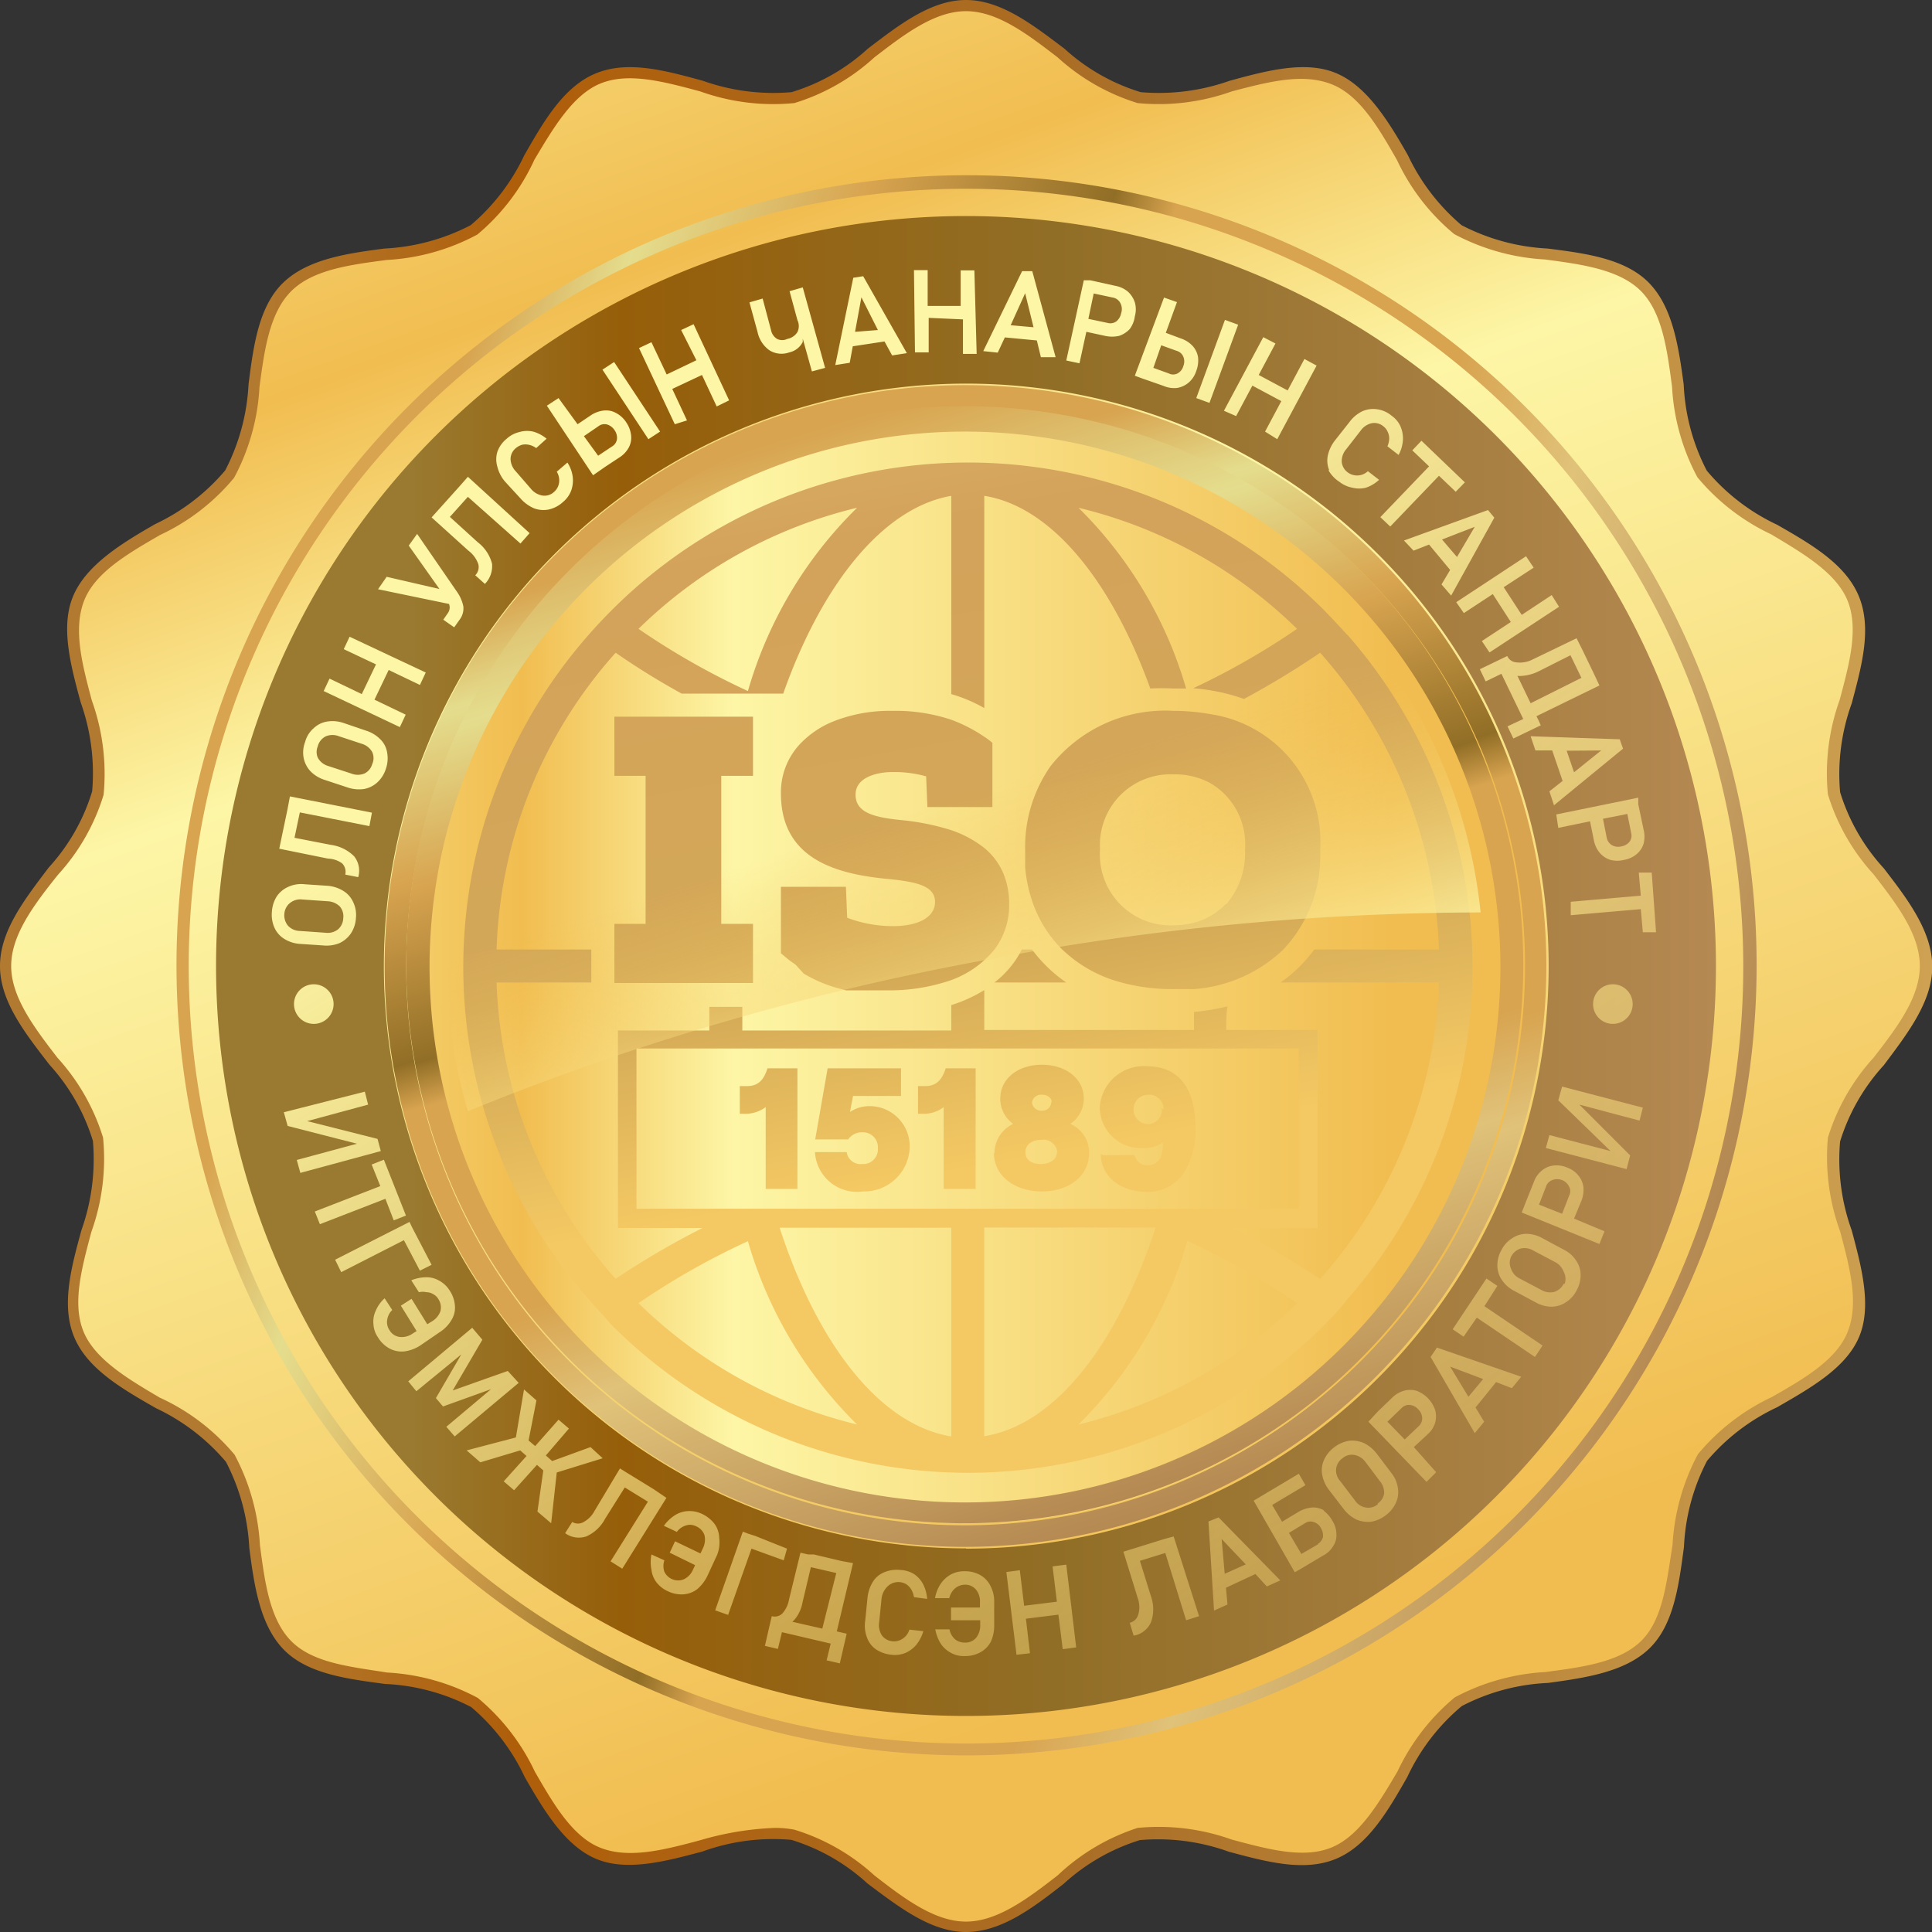 <svg xmlns="http://www.w3.org/2000/svg" xmlns:xlink="http://www.w3.org/1999/xlink" viewBox="0 0 76.1 76.1"><rect x="0" y="0" width="76.1" height="76.1" fill="#333333" stroke="none"/><defs><style>.cls-1{isolation:isolate;}.cls-2{fill-rule:evenodd;fill:url(#linear-gradient);}.cls-3{fill:url(#linear-gradient-2);}.cls-4{fill:url(#linear-gradient-3);}.cls-5{fill:url(#linear-gradient-4);}.cls-11,.cls-6{mix-blend-mode:screen;}.cls-6{fill:url(#linear-gradient-5);}.cls-7{fill:url(#linear-gradient-6);}.cls-8{fill:url(#linear-gradient-7);}.cls-9{fill:url(#linear-gradient-8);}.cls-10{fill:url(#linear-gradient-9);}.cls-11{fill:url(#linear-gradient-10);}</style><linearGradient id="linear-gradient" x1="25.12" y1="2.52" x2="50.98" y2="73.58" gradientUnits="userSpaceOnUse"><stop offset="0" stop-color="#f4cd68"/><stop offset="0.1" stop-color="#f1bd50"/><stop offset="0.29" stop-color="#fdf6a6"/><stop offset="0.88" stop-color="#f1bd50"/></linearGradient><linearGradient id="linear-gradient-2" y1="38.05" x2="76.1" y2="38.05" gradientUnits="userSpaceOnUse"><stop offset="0.13" stop-color="#b27a30"/><stop offset="0.27" stop-color="#af5e09"/><stop offset="0.56" stop-color="#aa6e26"/><stop offset="1" stop-color="#cea252"/></linearGradient><linearGradient id="linear-gradient-3" x1="8.51" y1="38.05" x2="67.59" y2="38.05" gradientUnits="userSpaceOnUse"><stop offset="0.13" stop-color="#997a30"/><stop offset="0.27" stop-color="#965e09"/><stop offset="0.56" stop-color="#916e26"/><stop offset="1" stop-color="#b58952"/></linearGradient><linearGradient id="linear-gradient-4" x1="179.85" y1="-331.35" x2="242.02" y2="-331.35" gradientTransform="translate(-264.07 289.06) rotate(17.8)" gradientUnits="userSpaceOnUse"><stop offset="0.08" stop-color="#d8a450"/><stop offset="0.16" stop-color="#e4dd8d"/><stop offset="0.29" stop-color="#d8a450"/><stop offset="0.44" stop-color="#916e26"/><stop offset="0.48" stop-color="#d8a450"/><stop offset="0.68" stop-color="#d8a450"/><stop offset="0.77" stop-color="#e0c279"/><stop offset="1" stop-color="#b58952"/></linearGradient><linearGradient id="linear-gradient-5" x1="23.3" y1="14.71" x2="78.61" y2="102.53" gradientUnits="userSpaceOnUse"><stop offset="0.1" stop-color="#fdf6a6"/><stop offset="0.88" stop-color="#f1bd50" stop-opacity="0"/></linearGradient><linearGradient id="linear-gradient-6" x1="31.37" y1="16.16" x2="44.7" y2="59.94" gradientTransform="matrix(1, 0, 0, 1, 0, 0)" xlink:href="#linear-gradient-4"/><linearGradient id="linear-gradient-7" x1="16.16" y1="38.05" x2="60.07" y2="38.05" xlink:href="#linear-gradient"/><linearGradient id="linear-gradient-8" x1="31.62" y1="17.05" x2="44.41" y2="59.05" gradientUnits="userSpaceOnUse"><stop offset="0" stop-color="#d8a450"/><stop offset="0.16" stop-color="#e4dd8d"/><stop offset="0.29" stop-color="#d8a450"/><stop offset="0.44" stop-color="#916e26"/><stop offset="0.48" stop-color="#d8a450"/><stop offset="0.68" stop-color="#d8a450"/><stop offset="0.77" stop-color="#e0c279"/><stop offset="1" stop-color="#b58952"/></linearGradient><linearGradient id="linear-gradient-9" x1="40.9" y1="53.33" x2="30.38" y2="-4.44" gradientUnits="userSpaceOnUse"><stop offset="0.13" stop-color="#f4c963"/><stop offset="0.27" stop-color="#d3a957"/><stop offset="0.56" stop-color="#d3a25b"/><stop offset="1" stop-color="#f9e38a"/></linearGradient><linearGradient id="linear-gradient-10" x1="40.29" y1="45.26" x2="35.53" y2="30.08" xlink:href="#linear-gradient-5"/></defs><g class="cls-1"><g id="Layer_2" data-name="Layer 2"><g id="Layer_1-2" data-name="Layer 1"><path class="cls-2" d="M75.88,38.05c0,2.43-3.17,4.51-3.63,6.81s1.66,5.5.76,7.67-4.65,2.93-6,4.89-.57,5.7-2.25,7.38-5.4.92-7.38,2.25-2.67,5-4.89,6-5.31-1.22-7.67-.76-4.38,3.63-6.81,3.63-4.51-3.17-6.8-3.63-5.51,1.66-7.68.76-2.92-4.65-4.89-6S13,66.48,11.3,64.8s-.92-5.4-2.24-7.38-5.05-2.67-6-4.89,1.23-5.31.76-7.67S.22,40.48.22,38.05s3.18-4.51,3.63-6.8-1.66-5.51-.76-7.68,4.65-2.92,6-4.89S9.62,13,11.3,11.3s5.4-.92,7.38-2.24,2.68-5.05,4.89-6,5.31,1.23,7.68.76S35.62.22,38.05.22s4.51,3.18,6.81,3.63,5.5-1.66,7.67-.76,2.93,4.65,4.89,6,5.7.56,7.38,2.24.92,5.4,2.25,7.38,5,2.68,6,4.89-1.22,5.31-.76,7.68S75.88,35.62,75.88,38.05Z"/><path class="cls-3" d="M38.05,76.1c-1.39,0-2.66-1-3.88-1.91a7.83,7.83,0,0,0-3-1.72,8.17,8.17,0,0,0-3.5.46c-1.47.39-3,.8-4.21.28S21.43,71.32,20.67,70a8.11,8.11,0,0,0-2.11-2.76,8.11,8.11,0,0,0-3.39-.91c-1.51-.2-3.07-.4-4-1.36s-1.16-2.52-1.35-4a8.26,8.26,0,0,0-.92-3.39,8.16,8.16,0,0,0-2.75-2.11c-1.33-.76-2.71-1.55-3.23-2.81s-.11-2.75.29-4.21a8.36,8.36,0,0,0,.45-3.51,7.87,7.87,0,0,0-1.71-3C1,40.71,0,39.45,0,38.05s1-2.66,1.92-3.88a7.79,7.79,0,0,0,1.71-3,8.31,8.31,0,0,0-.45-3.5c-.4-1.47-.81-3-.29-4.21s1.9-2.06,3.23-2.82a8.16,8.16,0,0,0,2.75-2.11,8.26,8.26,0,0,0,.92-3.39c.19-1.51.4-3.07,1.36-4s2.51-1.16,4-1.35a8.26,8.26,0,0,0,3.39-.92,8.16,8.16,0,0,0,2.11-2.75c.76-1.33,1.55-2.71,2.82-3.23s2.74-.11,4.21.29a8.31,8.31,0,0,0,3.5.45,7.79,7.79,0,0,0,3-1.71C35.39,1,36.66,0,38.05,0s2.66,1,3.88,1.92a7.87,7.87,0,0,0,3,1.71,8.36,8.36,0,0,0,3.51-.45c1.46-.4,3-.81,4.21-.29s2.05,1.9,2.81,3.23a8.16,8.16,0,0,0,2.11,2.75,8.26,8.26,0,0,0,3.39.92c1.51.19,3.07.4,4,1.36s1.16,2.51,1.36,4a8.11,8.11,0,0,0,.91,3.39A8.11,8.11,0,0,0,70,20.67c1.33.76,2.7,1.55,3.22,2.82s.11,2.74-.28,4.21a8.17,8.17,0,0,0-.46,3.5,7.83,7.83,0,0,0,1.72,3c.94,1.22,1.91,2.49,1.91,3.88s-1,2.66-1.91,3.88a7.9,7.9,0,0,0-1.72,3,8.21,8.21,0,0,0,.46,3.51c.39,1.46.8,3,.28,4.21S71.32,54.67,70,55.43a8.11,8.11,0,0,0-2.76,2.11,8.11,8.11,0,0,0-.91,3.39c-.2,1.51-.4,3.07-1.36,4s-2.52,1.16-4,1.36a8.11,8.11,0,0,0-3.39.91A8.11,8.11,0,0,0,55.43,70c-.76,1.33-1.55,2.7-2.81,3.22s-2.75.11-4.21-.28a8.21,8.21,0,0,0-3.51-.46,7.9,7.9,0,0,0-3,1.72C40.71,75.13,39.45,76.1,38.05,76.1ZM30.51,72a4,4,0,0,1,.78.07,8.22,8.22,0,0,1,3.15,1.8c1.16.9,2.37,1.82,3.61,1.82s2.45-.92,3.61-1.82A8.29,8.29,0,0,1,44.81,72a8.53,8.53,0,0,1,3.71.46c1.46.39,2.83.76,3.93.31s1.88-1.78,2.6-3a8.46,8.46,0,0,1,2.25-2.91,8.58,8.58,0,0,1,3.57-1c1.44-.19,2.92-.38,3.78-1.23s1-2.34,1.23-3.78a8.58,8.58,0,0,1,1-3.57,8.46,8.46,0,0,1,2.91-2.25c1.26-.72,2.57-1.47,3-2.6s.08-2.47-.31-3.93A8.53,8.53,0,0,1,72,44.81a8.29,8.29,0,0,1,1.8-3.15c.9-1.16,1.82-2.36,1.82-3.61s-.92-2.45-1.82-3.61A8.22,8.22,0,0,1,72,31.29a8.53,8.53,0,0,1,.46-3.71c.39-1.45.76-2.83.31-3.93s-1.78-1.87-3-2.6a8.46,8.46,0,0,1-2.91-2.25,8.5,8.5,0,0,1-1-3.57c-.19-1.44-.38-2.92-1.23-3.77s-2.34-1.05-3.78-1.24a8.58,8.58,0,0,1-3.57-1,8.37,8.37,0,0,1-2.25-2.91c-.72-1.26-1.47-2.57-2.6-3S50,3.21,48.52,3.6a8.53,8.53,0,0,1-3.71.46,8.29,8.29,0,0,1-3.15-1.8C40.5,1.37,39.3.44,38.05.44s-2.45.93-3.61,1.82a8.22,8.22,0,0,1-3.15,1.8,8.53,8.53,0,0,1-3.71-.46c-1.45-.39-2.83-.76-3.93-.31s-1.87,1.78-2.6,3A8.37,8.37,0,0,1,18.8,9.24a8.5,8.5,0,0,1-3.57,1c-1.44.19-2.92.38-3.77,1.24s-1.05,2.33-1.24,3.77a8.5,8.5,0,0,1-1,3.57,8.37,8.37,0,0,1-2.91,2.25c-1.26.73-2.57,1.48-3,2.6s-.08,2.48.31,3.93a8.53,8.53,0,0,1,.46,3.71,8.22,8.22,0,0,1-1.8,3.15C1.37,35.6.44,36.81.44,38.05s.93,2.45,1.82,3.61a8.29,8.29,0,0,1,1.8,3.15,8.53,8.53,0,0,1-.46,3.71c-.39,1.46-.76,2.83-.31,3.93s1.78,1.88,3,2.6A8.37,8.37,0,0,1,9.24,57.3a8.58,8.58,0,0,1,1,3.57c.19,1.44.38,2.92,1.24,3.78s2.33,1,3.77,1.23a8.5,8.5,0,0,1,3.57,1,8.46,8.46,0,0,1,2.25,2.91c.73,1.26,1.48,2.57,2.6,3s2.48.08,3.93-.31A11.92,11.92,0,0,1,30.51,72Z"/><path class="cls-4" d="M38.05,8.51A29.54,29.54,0,1,0,67.59,38.05,29.55,29.55,0,0,0,38.05,8.51Zm0,52.48A22.94,22.94,0,1,1,61,38.05,22.94,22.94,0,0,1,38.05,61Z"/><path class="cls-5" d="M28.55,67.65A31.09,31.09,0,0,1,10.4,52.26,31.12,31.12,0,1,1,28.55,67.65ZM47.41,8.9a30.62,30.62,0,1,0,19.8,38.51A30.65,30.65,0,0,0,47.41,8.9Z"/><path class="cls-6" d="M12.23,30.38a1.36,1.36,0,0,0,.56.34l.88.29a1.39,1.39,0,0,0,.66.07,1.06,1.06,0,0,0,.53-.26,1.22,1.22,0,0,0,.34-.54,1.25,1.25,0,0,0,.05-.63.93.93,0,0,0-.27-.53,1.36,1.36,0,0,0-.56-.34l-.88-.3a1.35,1.35,0,0,0-.65-.06,1,1,0,0,0-.53.26,1.07,1.07,0,0,0-.34.54,1.16,1.16,0,0,0-.06.63A1.08,1.08,0,0,0,12.23,30.38Zm.29-1a.61.61,0,0,1,.32-.38.69.69,0,0,1,.51,0l.91.3a.69.69,0,0,1,.4.32.57.57,0,0,1,0,.48.58.58,0,0,1-.31.37.69.69,0,0,1-.51,0l-.92-.3a.69.69,0,0,1-.4-.32A.57.57,0,0,1,12.52,29.39Zm11.33-11h0l.53-.35a1.08,1.08,0,0,0,.38-.39.82.82,0,0,0,.1-.48,1.14,1.14,0,0,0-.19-.52,1.07,1.07,0,0,0-.4-.37.8.8,0,0,0-.48-.1,1.14,1.14,0,0,0-.52.19l-.52.35L22,15.68l-.46.3,1.82,2.74Zm-.28-1.59a.39.39,0,0,1,.34-.07.53.53,0,0,1,.3.23.51.51,0,0,1,.09.36.4.4,0,0,1-.2.28l-.54.36L23,17.18ZM61.38,32.61l1.25-.26.15.74a1.1,1.1,0,0,0,.23.5.94.94,0,0,0,.42.28,1.09,1.09,0,0,0,.54,0,1.05,1.05,0,0,0,.5-.23.87.87,0,0,0,.27-.41,1.12,1.12,0,0,0,0-.55l-.21-1h0l0-.26-3.23.66Zm2.72-.55.15.75a.4.4,0,0,1-.06.34.52.52,0,0,1-.33.19.51.51,0,0,1-.37-.05.45.45,0,0,1-.2-.28l-.15-.76ZM12.92,33.82,11,33.43l.11-.53.21-1,.1-.53,3.23.64-.1.53L11.81,32l-.21,1,1.44.28a1.59,1.59,0,0,1,.91.45.91.91,0,0,1,.16.82v0l-.51-.1a.48.48,0,0,0-.12-.44A1,1,0,0,0,12.92,33.82Zm47.56-4.26h.66l.41,1.2-.52.41.18.55,2.72-2.23-.13-.37L60.29,29Zm2.59,0L62,30.42l-.29-.85ZM17.69,23.79l-2.8-.58.34-.49,2.08.48L16.1,21.49l.33-.46L18,23.31a1.53,1.53,0,0,1,.25.57.73.73,0,0,1-.14.52l-.22.31-.43-.3.18-.26a.38.38,0,0,0,.07-.27Zm1.9-5.41a1,1,0,0,1,0-.58,1.14,1.14,0,0,1,.37-.52,1.11,1.11,0,0,1,.49-.26A1.1,1.1,0,0,1,21,17a1.43,1.43,0,0,1,.53.28l-.41.37a.74.74,0,0,0-.29-.13.61.61,0,0,0-.27,0,.7.7,0,0,0-.24.13.56.56,0,0,0-.21.43.74.74,0,0,0,.21.49l.59.68a.75.75,0,0,0,.46.27.55.55,0,0,0,.46-.15.58.58,0,0,0,.19-.35.65.65,0,0,0-.09-.44l.42-.36a1.33,1.33,0,0,1,.21.57,1.19,1.19,0,0,1-.06.53,1.07,1.07,0,0,1-.32.45,1.22,1.22,0,0,1-.57.3,1.05,1.05,0,0,1-.58-.05,1.52,1.52,0,0,1-.54-.4L19.92,19A1.41,1.41,0,0,1,19.59,18.38ZM15.75,28.64l-3-1.42.23-.49,1.27.61.56-1.17-1.27-.6.23-.49,3,1.41-.23.49-1.23-.59-.56,1.17,1.23.59Zm2.7-6.95L17,20.38l.36-.4h0l.79-.88.28-.32L20.86,21l-.36.41-2.07-1.84-.71.79,1.1,1a1.55,1.55,0,0,1,.56.84,1,1,0,0,1-.28.8l0,0-.38-.34a.46.46,0,0,0,.12-.44A1.13,1.13,0,0,0,18.45,21.69Zm37.23,0,.61-.24.83,1-.34.57.38.44,1.7-3.07-.25-.3-3.31,1.2Zm2.41-.94-.7,1.19-.59-.69Zm-9.88-4.57,1.55-2.9.48.25-.66,1.24,1.14.61.66-1.24.48.26-1.55,2.9L49.83,17l.64-1.2-1.14-.61-.64,1.2Zm9.15,7.54,2.75-1.81.3.45-1.18.77.71,1.09,1.18-.78.29.46-2.74,1.8-.3-.45,1.14-.75L58.8,23.4l-1.14.75Zm-5-5.19a1,1,0,0,1-.06-.58,1.48,1.48,0,0,1,.29-.61l.56-.71a1.37,1.37,0,0,1,.51-.43,1.06,1.06,0,0,1,.58-.08,1.12,1.12,0,0,1,.58.26,1,1,0,0,1,.35.43,1.19,1.19,0,0,1,.09.53,1.42,1.42,0,0,1-.17.58l-.44-.34a.82.82,0,0,0,.07-.3.6.6,0,0,0-.06-.27.54.54,0,0,0-.16-.21.56.56,0,0,0-.47-.13.73.73,0,0,0-.44.3l-.56.72a.72.72,0,0,0-.18.5.58.58,0,0,0,.24.42.62.62,0,0,0,.79-.05l.44.34a1.41,1.41,0,0,1-.52.31,1.08,1.08,0,0,1-.53,0,1.17,1.17,0,0,1-.51-.23A1.32,1.32,0,0,1,52.32,18.51ZM12.72,37.24a1.35,1.35,0,0,0,.65-.09,1.12,1.12,0,0,0,.45-.38,1.23,1.23,0,0,0,.2-.61,1.17,1.17,0,0,0-.11-.63,1,1,0,0,0-.39-.44,1.38,1.38,0,0,0-.63-.2L12,34.83a1.21,1.21,0,0,0-.64.1,1.06,1.06,0,0,0-.46.38,1.29,1.29,0,0,0-.19.6,1.27,1.27,0,0,0,.1.63,1,1,0,0,0,.4.45,1.33,1.33,0,0,0,.62.19ZM11.2,36a.6.6,0,0,1,.22-.43.65.65,0,0,1,.49-.14l1,.07a.73.73,0,0,1,.47.2.59.59,0,0,1,.14.47.6.6,0,0,1-.21.44.66.66,0,0,1-.49.13l-1-.07a.66.66,0,0,1-.47-.2A.64.64,0,0,1,11.2,36ZM56.29,18.37l-.66-.63.36-.38L57.7,19l-.36.37-.66-.63-1.92,2-.39-.37ZM45,14.91l.83.29a1.05,1.05,0,0,0,.54.08.94.94,0,0,0,.45-.21,1,1,0,0,0,.3-.46,1.15,1.15,0,0,0,.07-.54.86.86,0,0,0-.21-.44,1.12,1.12,0,0,0-.47-.3l-.59-.22.44-1.21-.51-.18L44.7,14.8Zm.74-1.31.61.22a.4.4,0,0,1,.26.23.48.48,0,0,1,0,.37.46.46,0,0,1-.23.29.37.37,0,0,1-.34,0l-.61-.22ZM26.58,16.71l-1.41-3,.49-.23.6,1.27,1.17-.56L26.83,13l.49-.23,1.4,3-.49.24-.58-1.24-1.17.55.58,1.24Zm3.26-3.63-.32-1.17.52-.15L30.37,13a.52.52,0,0,0,.24.35.45.45,0,0,0,.4,0,.6.6,0,0,0,.4-.27.54.54,0,0,0,0-.47l-.31-1.14.52-.15.88,3.17-.52.14-.36-1.29,0,.13a.78.78,0,0,1-.53.41.9.9,0,0,1-.78-.08A1.18,1.18,0,0,1,29.84,13.08Zm-4.3,4.22-1.81-2.74.46-.3L26,17Zm21.58-1.62,1.13-3.08.52.19-1.13,3.08ZM59.73,26.09a.42.42,0,0,1-.36-.25h0v0h0l-1.08.52.23.48.62-.3.68,1.41h0l.18.37-.62.29.23.48,1.08-.52-.08-.18-.09-.18L63,27l-.23-.49h0l-.43-.89-.24-.48L60.32,26A1.09,1.09,0,0,1,59.73,26.09Zm2.13-.28.43.89-2,1-.52-1.08a.66.66,0,0,0,.2,0,1.73,1.73,0,0,0,.64-.18ZM39.16,63.14V64a1.5,1.5,0,0,1-.13.66,1,1,0,0,1-.41.42,1.21,1.21,0,0,1-.62.15,1,1,0,0,1-.53-.12,1.09,1.09,0,0,1-.41-.36,1.62,1.62,0,0,1-.22-.57h.56a.68.68,0,0,0,.22.39.58.58,0,0,0,.38.13.55.55,0,0,0,.45-.19.77.77,0,0,0,.16-.5v-.19H37.46v-.5H38.6v-.21a.72.72,0,0,0-.16-.5.55.55,0,0,0-.45-.19.62.62,0,0,0-.47.25.8.8,0,0,0-.13.28h-.56a1.49,1.49,0,0,1,.22-.56,1.18,1.18,0,0,1,.4-.37,1.08,1.08,0,0,1,.54-.13,1.21,1.21,0,0,1,.62.15,1,1,0,0,1,.4.42A1.33,1.33,0,0,1,39.16,63.14Zm13-3.64a.82.82,0,0,0-.48-.12,1.26,1.26,0,0,0-.53.17l-.65.39-.39-.66,1.31-.78-.26-.45-1.31.78h0l-.47.28L51,61.93l.23-.13h0l.89-.53a1,1,0,0,0,.4-.38.77.77,0,0,0,.12-.47,1,1,0,0,0-.16-.52A1.22,1.22,0,0,0,52.13,59.5Zm-.23,1.32-.67.39-.49-.83L51.4,60a.39.39,0,0,1,.34-.05.48.48,0,0,1,.29.24.56.56,0,0,1,.08.36A.45.45,0,0,1,51.9,60.82Zm4.42-7.37,1.74,3,.37-.45-.34-.56.81-1,.62.24.37-.45-3.32-1.15Zm2.07.87-.58.7-.72-1.19ZM56.23,56.5a1,1,0,0,0,.3-.46.94.94,0,0,0,0-.5,1.23,1.23,0,0,0-.74-.76.91.91,0,0,0-.49,0,1.09,1.09,0,0,0-.47.28l-.55.53h0L53.9,56l2.29,2.37.38-.38L55.69,57ZM54.65,56l.56-.54a.39.39,0,0,1,.32-.12.49.49,0,0,1,.33.17.51.51,0,0,1,.16.34.44.44,0,0,1-.13.32l-.56.53Zm.14,2-.56-.74a1.44,1.44,0,0,0-.51-.42,1.15,1.15,0,0,0-.58-.09,1.34,1.34,0,0,0-.59.26,1.27,1.27,0,0,0-.4.5,1,1,0,0,0-.07.58,1.4,1.4,0,0,0,.27.6l.57.74a1.41,1.41,0,0,0,.5.42,1.18,1.18,0,0,0,.59.09,1.31,1.31,0,0,0,.58-.26,1.25,1.25,0,0,0,.4-.5,1,1,0,0,0,.07-.58A1.25,1.25,0,0,0,54.79,58Zm-.52,1.25a.56.56,0,0,1-.47.13.63.63,0,0,1-.43-.28l-.58-.76a.63.63,0,0,1-.16-.49.59.59,0,0,1,.25-.41.56.56,0,0,1,.47-.13.7.7,0,0,1,.43.27l.58.77a.71.71,0,0,1,.16.48A.59.59,0,0,1,54.27,59.22ZM44.7,12.46a1,1,0,0,0,0-.55,1,1,0,0,0-.27-.42,1.06,1.06,0,0,0-.49-.23l-1-.22h0l-.25,0L42,14.2l.52.11.27-1.24.74.16a1.27,1.27,0,0,0,.55,0,1,1,0,0,0,.42-.27A1.06,1.06,0,0,0,44.7,12.46Zm-.54-.12a.54.54,0,0,1-.19.32.4.4,0,0,1-.34.06l-.76-.16.21-1,.75.16a.41.41,0,0,1,.29.2A.5.5,0,0,1,44.16,12.34ZM47.6,59.93l.22,3.51.53-.24-.06-.66L49.45,62l.45.49.53-.24L48,59.77Zm1.47,1.69-.83.37-.12-1.37Zm-2.84-1.1,1,3.14-.51.16-.82-2.65-1,.31.44,1.41a1.53,1.53,0,0,1,0,1,.92.92,0,0,1-.64.53l-.05,0-.15-.5a.45.45,0,0,0,.33-.31,1,1,0,0,0,0-.61l-.58-1.88.52-.16h0l1.09-.34Zm12.24-9.07L60.76,53l-.3.45L58.17,51.9l-.52.75-.43-.29,1.33-2,.43.29Zm5.06-11.12a.78.78,0,1,1,.78-.78A.78.78,0,0,1,63.53,40.33Zm-2,2.47,3.18.83-.13.51-2.37-.63,2,2-.14.54-3.18-.83.14-.51,2.41.63-2.06-2Zm3.7-6.08-.52,0-.08-.91-2.76.24,0-.53,2.76-.24-.08-.91.51,0ZM42,61.63l.39,3.26-.53.07-.17-1.36-1.28.16.16,1.36-.53.06-.4-3.26.53-.07.17,1.4,1.29-.16-.17-1.39ZM62.29,47.3a1.17,1.17,0,0,0,.08-.54.91.91,0,0,0-.2-.46,1,1,0,0,0-.44-.31,1.05,1.05,0,0,0-.54-.08.87.87,0,0,0-.46.2,1,1,0,0,0-.31.44l-.3.75-.18.46L63,49l.2-.5L62,48Zm-.48-.21-.28.72-.91-.36.28-.72a.41.41,0,0,1,.25-.25.53.53,0,0,1,.37,0,.5.5,0,0,1,.28.25A.37.37,0,0,1,61.81,47.09Zm-.22,2.13-.82-.44a1.32,1.32,0,0,0-.64-.18,1,1,0,0,0-.56.17,1.16,1.16,0,0,0-.43.47,1.22,1.22,0,0,0-.16.62,1,1,0,0,0,.18.56,1.29,1.29,0,0,0,.49.43l.82.44a1.32,1.32,0,0,0,.64.18,1,1,0,0,0,.56-.17,1.16,1.16,0,0,0,.43-.47,1.22,1.22,0,0,0,.16-.62,1,1,0,0,0-.18-.56A1.22,1.22,0,0,0,61.59,49.22Zm0,1.35a.63.63,0,0,1-.38.32.7.7,0,0,1-.5-.08l-.85-.45a.66.66,0,0,1-.34-.38.58.58,0,0,1,0-.48.64.64,0,0,1,.37-.32.68.68,0,0,1,.51.08l.85.45a.69.69,0,0,1,.34.38A.58.58,0,0,1,61.63,50.57ZM34.72,63l-.09.9a.74.74,0,0,0,.11.52.59.59,0,0,0,.42.23.6.6,0,0,0,.39-.1.64.64,0,0,0,.27-.36l.55.06a1.54,1.54,0,0,1-.28.54,1.21,1.21,0,0,1-.43.32,1.12,1.12,0,0,1-.55.07,1.34,1.34,0,0,1-.6-.21.94.94,0,0,1-.36-.47,1.29,1.29,0,0,1-.07-.66l.09-.9a1.47,1.47,0,0,1,.21-.63.93.93,0,0,1,.45-.38,1.27,1.27,0,0,1,.63-.09A1.12,1.12,0,0,1,36,62a1.07,1.07,0,0,1,.36.4,1.51,1.51,0,0,1,.16.58L36,62.91a.83.83,0,0,0-.1-.29.65.65,0,0,0-.19-.21.61.61,0,0,0-.72.05A.8.8,0,0,0,34.72,63ZM20.43,54.47l-2.52,2.11-.33-.38,1.76-1.48-1.89.68-.28-.33,1-1.72L16.4,54.8l-.32-.39L18.6,52.3l.4.47-1.17,2L20,54ZM41,14.07l.58,0-.92-3.39-.4,0-1.53,3.15.57.06.28-.6,1.26.12Zm-1.19-1.26.57-1.26.33,1.34ZM26.25,59l-1.74,2.79-.46-.29,1.47-2.35-.91-.56-.78,1.24a1.53,1.53,0,0,1-.74.69.92.92,0,0,1-.83-.13l0,0,.28-.44a.44.44,0,0,0,.45,0,1.06,1.06,0,0,0,.43-.44l1-1.67.27.17.15.09,0,0,.91.56h0ZM16.55,53a1.48,1.48,0,0,1-.62.23,1,1,0,0,1-.58-.11,1.2,1.2,0,0,1-.46-.44,1,1,0,0,1-.18-.52,1,1,0,0,1,.09-.53,1.35,1.35,0,0,1,.35-.49l.3.46a.66.66,0,0,0-.2.4.54.54,0,0,0,.09.39.53.53,0,0,0,.4.27.73.73,0,0,0,.51-.13l.16-.1-.62-1,.42-.27.62,1,.18-.11a.77.77,0,0,0,.34-.41.6.6,0,0,0-.09-.48.47.47,0,0,0-.19-.18.5.5,0,0,0-.27-.08.64.64,0,0,0-.3,0l-.3-.47a1.59,1.59,0,0,1,.59-.12,1,1,0,0,1,.52.14,1.11,1.11,0,0,1,.4.38,1.24,1.24,0,0,1,.21.61.92.92,0,0,1-.14.56,1.43,1.43,0,0,1-.47.48ZM15,45.34l-3.17.86-.14-.51,2.37-.64-2.73-.7-.15-.54L14.37,43l.13.51-2.4.65,2.77.7Zm.91,3.51-2.47,1.26-.24-.49,2.93-1.49.1.21h0L17,49.82l-.46.23Zm-.73-1.63-2.58,1-.2-.5,2.58-1-.34-.85.48-.19.87,2.2-.48.19Zm8.56,10.22L21.93,58l-.22,2-.54-.46.23-1.62-.25-.22-.9,1-.41-.35.9-1-.25-.22-1.57.47-.54-.47,1.94-.51.32-1.89.49.43-.31,1.58.26.22L22,55.92l.41.35-.91,1.06.25.22L23.26,57ZM12.36,38.77a.78.78,0,1,1-.78.78A.78.78,0,0,1,12.36,38.77ZM28.25,61.24l-.38.82a1.58,1.58,0,0,1-.4.53,1,1,0,0,1-.55.21,1.23,1.23,0,0,1-.63-.13,1.2,1.2,0,0,1-.43-.34,1,1,0,0,1-.2-.5,1.54,1.54,0,0,1,0-.6l.51.23a.68.68,0,0,0,0,.45.6.6,0,0,0,.76.3.75.75,0,0,0,.37-.39l.08-.17-1-.49.21-.45,1,.48.09-.19a.78.78,0,0,0,.07-.53.59.59,0,0,0-.33-.35.58.58,0,0,0-.26-.06.7.7,0,0,0-.27.08.7.7,0,0,0-.23.2l-.51-.24a1.58,1.58,0,0,1,.44-.42,1.06,1.06,0,0,1,.52-.16,1.16,1.16,0,0,1,.54.11,1.36,1.36,0,0,1,.5.4,1,1,0,0,1,.18.56A1.36,1.36,0,0,1,28.25,61.24ZM35.14,14l.58-.09L34,10.88l-.39.06-.71,3.44.57-.09.12-.65,1.25-.19Zm-1.46-.93.25-1.36L34.58,13Zm2.9-.55,0,1.36-.54,0L36,10.64l.54,0,0,1.41,1.3,0,0-1.4.54,0,.09,3.29h-.54l0-1.36ZM33.16,61.49l-1.1-.26h0l-.08,0-.14,0h0l-.31-.07L31.08,63a1.13,1.13,0,0,1-.26.55.43.43,0,0,1-.42.11h0l-.12.51h0l-.15.66.51.12.16-.66,1.92.45-.16.66.52.12.27-1.17-.39-.09.64-2.69Zm-.77,2.66-1.18-.27a1,1,0,0,0,.14-.15,1.48,1.48,0,0,0,.26-.61l.33-1.39,1,.23Zm-1.52-2.69L29.6,61l-.92,2.61-.51-.18,1.09-3.1.21.08h0l.28.09h0L31,61Z"/><path class="cls-7" d="M38,60.93A22.88,22.88,0,1,1,60.91,38.05,22.9,22.9,0,0,1,38,60.93Zm0-44.85a22,22,0,1,0,22,22A22,22,0,0,0,38,16.08Z"/><circle class="cls-8" cx="38.12" cy="38.05" r="21.95"/><path class="cls-9" d="M38,60a22,22,0,1,1,22-22A22,22,0,0,1,38,60Zm0-43A21.09,21.09,0,1,0,59.1,38.05,21.11,21.11,0,0,0,38,17Z"/><path class="cls-10" d="M53.06,25c-.29-.32-.59-.64-.89-.95h0a19.83,19.83,0,0,0-28.09,0h0c-.31.31-.61.63-.89.95a19.81,19.81,0,0,0,0,26.18c.28.33.58.64.89,1h0a19.84,19.84,0,0,0,28.1,0c.3-.31.6-.62.89-1a19.84,19.84,0,0,0,0-26.18Zm-19.3-5a16.51,16.51,0,0,0-4.3,7.22,29.09,29.09,0,0,1-4.31-2.45A18.46,18.46,0,0,1,33.76,20ZM25.15,51.33a29,29,0,0,1,4.31-2.44,16.57,16.57,0,0,0,4.3,7.22A18.57,18.57,0,0,1,25.15,51.33Zm-.08-3.72V41.3H51.16v6.31Zm5.64.75h6.76v8.22C34.69,56.13,32.22,53,30.71,48.36Zm8.06,8.21h0V48.35h6.75C44,53,41.54,56.13,38.77,56.57Zm3.71-.46a16.63,16.63,0,0,0,4.29-7.23,29.69,29.69,0,0,1,4.32,2.45A18.57,18.57,0,0,1,42.48,56.11ZM52,50.38a32.29,32.29,0,0,0-3.42-2h3.32V40.57H48.3c0-.31,0-.62.05-.93a9.09,9.09,0,0,1-1.32.22c0,.23,0,.47,0,.71H38.77V39a5.72,5.72,0,0,1-1.3.59v1H29.24c0-.31,0-.62,0-.93h-1.3c0,.31,0,.62,0,.93H24.34v7.78h3.33a32.29,32.29,0,0,0-3.42,2A18.43,18.43,0,0,1,19.56,38.7h3.73V37.4H19.56a18.39,18.39,0,0,1,4.69-11.69,29.07,29.07,0,0,0,2.6,1.61h4C32.38,23,34.78,20,37.47,19.53v7.81a6,6,0,0,1,1.3.55V19.53h0c2.64.42,5,3.34,6.54,7.59a9,9,0,0,1,.91,0h.5A16.4,16.4,0,0,0,42.48,20a18.46,18.46,0,0,1,8.61,4.77A29,29,0,0,1,47,27.11a7.8,7.8,0,0,1,2,.42,33.24,33.24,0,0,0,3-1.82A18.54,18.54,0,0,1,56.68,37.4H51.77a5.66,5.66,0,0,1-1.33,1.3h6.24A18.49,18.49,0,0,1,52,50.38ZM42,38.7H39.17a3.82,3.82,0,0,0,1.08-1.3h.4A5.71,5.71,0,0,0,42,38.7ZM28.66,28.23h1v2.33H28.41v5.83h1.25v2.33H24.2V36.39h1.23V30.56H24.2V28.23ZM39.17,37.4a3.92,3.92,0,0,1-2,1.3,7.42,7.42,0,0,1-2.08.31h-.73l-.25,0-.33,0-.24,0h0l-.22,0h0l-.47-.13h0a5.48,5.48,0,0,1-1.19-.53L31.34,38l-.24-.17L31,37.75l-.24-.2V34.93h2.56l.05,1.22a5.1,5.1,0,0,0,1.8.33c1,0,1.66-.35,1.66-.95s-.62-.78-1.77-.9c-2.13-.19-4.3-.79-4.3-3.38a2.78,2.78,0,0,1,.72-1.91,3.72,3.72,0,0,1,1.31-.91A6,6,0,0,1,35.15,28a6.89,6.89,0,0,1,2.32.35,6,6,0,0,1,1.3.67,2.48,2.48,0,0,1,.26.19l.06.05v2.53H36.53l-.05-1.21a4.66,4.66,0,0,0-1.33-.17c-.55,0-1.45.18-1.45.89s.72.89,1.77,1a9.58,9.58,0,0,1,2,.4,4.39,4.39,0,0,1,1.3.7,2.63,2.63,0,0,1,.75,1h0a3.1,3.1,0,0,1,.23,1.15v.07A2.88,2.88,0,0,1,39.17,37.4ZM52,33.48a5.08,5.08,0,0,0-4.26-5.34A8.4,8.4,0,0,0,46.22,28a5.74,5.74,0,0,0-4.84,2.18,5.55,5.55,0,0,0-1,3.31c0,.23,0,.46,0,.67a5.61,5.61,0,0,0,.24,1.22,4.86,4.86,0,0,0,1.2,2,5.31,5.31,0,0,0,2.28,1.3,7.63,7.63,0,0,0,2.08.28c.29,0,.57,0,.85,0a5.7,5.7,0,0,0,3.5-1.54A5.35,5.35,0,0,0,52,33.48Zm-3.72,2.13a2.66,2.66,0,0,1-1.27.74,3.61,3.61,0,0,1-.82.1,2.79,2.79,0,0,1-2.86-3,2.78,2.78,0,0,1,2.86-2.95h.06a2.94,2.94,0,0,1,1.43.35,2.78,2.78,0,0,1,1.36,2.6A3.09,3.09,0,0,1,48.31,35.61ZM53.06,25c-.29-.32-.59-.64-.89-.95h0a19.83,19.83,0,0,0-28.09,0h0c-.31.31-.61.63-.89.95a19.81,19.81,0,0,0,0,26.18c.28.33.58.64.89,1h0a19.84,19.84,0,0,0,28.1,0c.3-.31.6-.62.89-1a19.84,19.84,0,0,0,0-26.18Zm-19.3-5a16.51,16.51,0,0,0-4.3,7.22,29.09,29.09,0,0,1-4.31-2.45A18.46,18.46,0,0,1,33.76,20ZM25.15,51.33a29,29,0,0,1,4.31-2.44,16.57,16.57,0,0,0,4.3,7.22A18.57,18.57,0,0,1,25.15,51.33Zm-.08-3.72V41.3H51.16v6.31Zm5.64.75h6.76v8.22C34.69,56.13,32.22,53,30.71,48.36Zm8.06,8.21h0V48.35h6.75C44,53,41.54,56.13,38.77,56.57Zm3.71-.46a16.63,16.63,0,0,0,4.29-7.23,29.69,29.69,0,0,1,4.32,2.45A18.57,18.57,0,0,1,42.48,56.11ZM52,50.38a32.29,32.29,0,0,0-3.42-2h3.32V40.57H48.3c0-.31,0-.62.05-.93a9.09,9.09,0,0,1-1.32.22c0,.23,0,.47,0,.71H38.77V39a5.72,5.72,0,0,1-1.3.59v1H29.24c0-.31,0-.62,0-.93h-1.3c0,.31,0,.62,0,.93H24.34v7.78h3.33a32.29,32.29,0,0,0-3.42,2A18.43,18.43,0,0,1,19.56,38.7h3.73V37.4H19.56a18.39,18.39,0,0,1,4.69-11.69,29.07,29.07,0,0,0,2.6,1.61h4C32.38,23,34.78,20,37.47,19.53v7.81a6,6,0,0,1,1.3.55V19.53h0c2.64.42,5,3.34,6.54,7.59a9,9,0,0,1,.91,0h.5A16.4,16.4,0,0,0,42.48,20a18.46,18.46,0,0,1,8.61,4.77A29,29,0,0,1,47,27.11a7.8,7.8,0,0,1,2,.42,33.24,33.24,0,0,0,3-1.82A18.54,18.54,0,0,1,56.68,37.4H51.77a5.66,5.66,0,0,1-1.33,1.3h6.24A18.49,18.49,0,0,1,52,50.38ZM42,38.7H39.17a3.82,3.82,0,0,0,1.08-1.3h.4A5.71,5.71,0,0,0,42,38.7ZM28.66,28.23h1v2.33H28.41v5.83h1.25v2.33H24.2V36.39h1.23V30.56H24.2V28.23ZM39.17,37.4a3.92,3.92,0,0,1-2,1.3,7.42,7.42,0,0,1-2.08.31h-.73l-.25,0-.33,0-.24,0h0l-.22,0h0l-.47-.13h0a5.48,5.48,0,0,1-1.19-.53L31.34,38l-.24-.17L31,37.75l-.24-.2V34.93h2.56l.05,1.22a5.1,5.1,0,0,0,1.8.33c1,0,1.66-.35,1.66-.95s-.62-.78-1.77-.9c-2.13-.19-4.3-.79-4.3-3.38a2.78,2.78,0,0,1,.72-1.91,3.72,3.72,0,0,1,1.31-.91A6,6,0,0,1,35.15,28a6.89,6.89,0,0,1,2.32.35,6,6,0,0,1,1.3.67,2.48,2.48,0,0,1,.26.19l.06.05v2.53H36.53l-.05-1.21a4.66,4.66,0,0,0-1.33-.17c-.55,0-1.45.18-1.45.89s.72.89,1.77,1a9.58,9.58,0,0,1,2,.4,4.39,4.39,0,0,1,1.3.7,2.63,2.63,0,0,1,.75,1h0a3.1,3.1,0,0,1,.23,1.15v.07A2.88,2.88,0,0,1,39.17,37.4ZM52,33.48a5.08,5.08,0,0,0-4.26-5.34A8.4,8.4,0,0,0,46.22,28a5.74,5.74,0,0,0-4.84,2.18,5.55,5.55,0,0,0-1,3.31c0,.23,0,.46,0,.67a5.61,5.61,0,0,0,.24,1.22,4.86,4.86,0,0,0,1.2,2,5.31,5.31,0,0,0,2.28,1.3,7.63,7.63,0,0,0,2.08.28c.29,0,.57,0,.85,0a5.7,5.7,0,0,0,3.5-1.54A5.35,5.35,0,0,0,52,33.48Zm-3.72,2.13a2.66,2.66,0,0,1-1.27.74,3.61,3.61,0,0,1-.82.1,2.79,2.79,0,0,1-2.86-3,2.78,2.78,0,0,1,2.86-2.95h.06a2.94,2.94,0,0,1,1.43.35,2.78,2.78,0,0,1,1.36,2.6A3.09,3.09,0,0,1,48.31,35.61ZM30.16,46.83V43.61a1.36,1.36,0,0,1-.73.26h-.29V42.78h.29c.44,0,.66-.25.8-.7h1.18v4.75Zm1.94-1.45h1.25a.55.55,0,0,0,.61.47.58.58,0,0,0,.62-.62A.59.59,0,0,0,34,44.6a.66.66,0,0,0-.59.28H32.11l.49-2.8h2.89v1.09H33.6l-.12.63a1.4,1.4,0,0,1,.82-.23,1.58,1.58,0,0,1,1.53,1.66A1.79,1.79,0,0,1,34,46.93,1.66,1.66,0,0,1,32.1,45.38Zm5.07,1.45V43.61a1.29,1.29,0,0,1-.72.26h-.29V42.78h.29c.43,0,.66-.25.8-.7h1.18v4.75Zm2-1.41a1.28,1.28,0,0,1,.74-1.15,1.21,1.21,0,0,1-.51-1c0-.77.68-1.33,1.64-1.33s1.65.56,1.65,1.33a1.2,1.2,0,0,1-.53,1,1.23,1.23,0,0,1,.74,1.15c0,.88-.77,1.51-1.86,1.51S39.15,46.3,39.15,45.42Zm2.48,0A.55.55,0,0,0,41,44.9c-.33,0-.61.17-.61.49s.28.46.61.46S41.63,45.69,41.63,45.39Zm-.22-2c0-.15-.14-.3-.39-.3a.36.36,0,0,0-.39.3.36.36,0,0,0,.39.33A.35.35,0,0,0,41.41,43.37Zm2,2.08h1.26a.51.51,0,0,0,.51.4.58.58,0,0,0,.51-.29A1.54,1.54,0,0,0,45.8,45a1.22,1.22,0,0,1-.78.22,1.61,1.61,0,0,1-1.7-1.6A1.73,1.73,0,0,1,45.19,42c1.26,0,1.9.92,1.9,2.39a3.26,3.26,0,0,1-.45,1.8,1.72,1.72,0,0,1-1.48.76C44.08,46.93,43.36,46.31,43.36,45.45Zm2.4-1.8a.56.56,0,0,0-.6-.58.58.58,0,1,0,0,1.16A.56.56,0,0,0,45.76,43.65Z"/><path class="cls-11" d="M39.05,37.77a104.53,104.53,0,0,1,19.27-1.83,20.41,20.41,0,1,0-39.89,7.83A103.21,103.21,0,0,1,39.05,37.77Z"/></g></g></g></svg>
